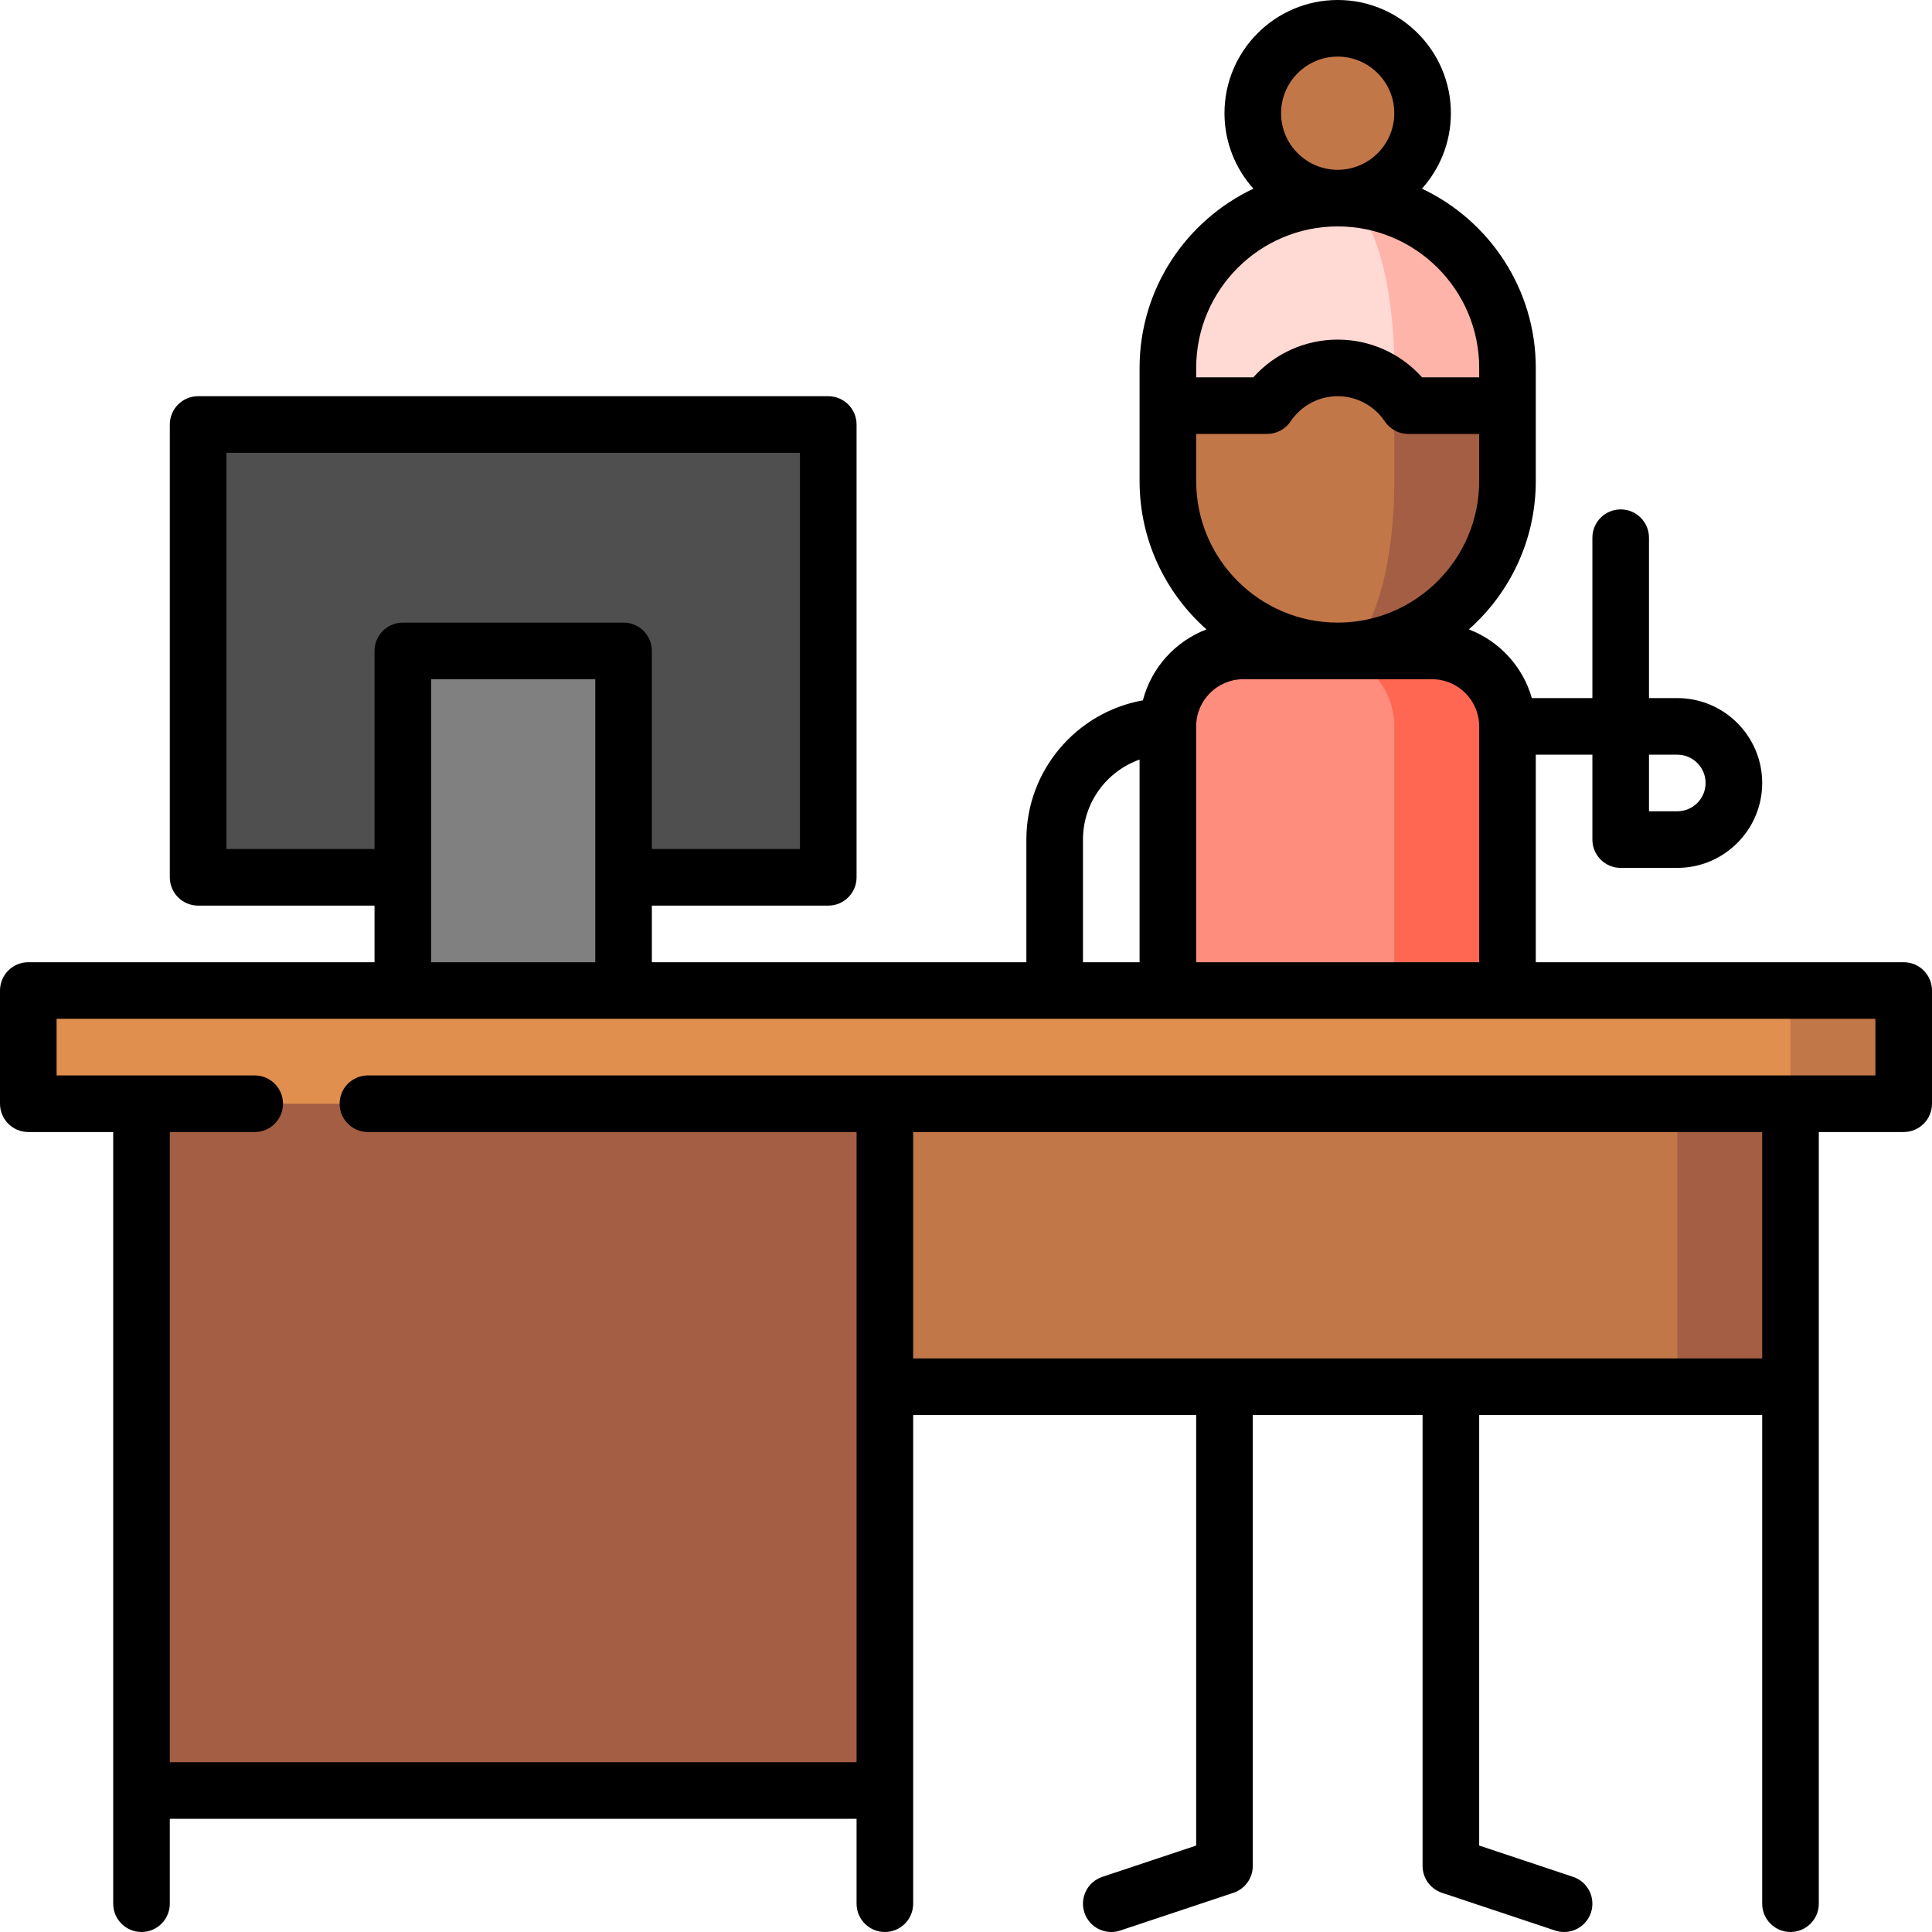 <?xml version="1.0" encoding="iso-8859-1"?>
<!-- Generator: Adobe Illustrator 19.0.0, SVG Export Plug-In . SVG Version: 6.00 Build 0)  -->
<svg version="1.1" id="Capa_1" xmlns="http://www.w3.org/2000/svg" xmlns:xlink="http://www.w3.org/1999/xlink" x="0px" y="0px"
	 viewBox="0 0 512.002 512.002" style="enable-background:new 0 0 512.002 512.002;" xml:space="preserve">
<path style="fill:#FF6753;" d="M379.501,172.5h-30l20,120h30v-100C399.501,181.454,390.547,172.5,379.501,172.5z"/>
<path style="fill:#FF8D7E;" d="M349.501,172.5h-20c-11.046,0-20,8.954-20,20v100h60v-100
	C369.501,181.454,360.547,172.5,349.501,172.5z"/>
<circle style="fill:#C27749;" cx="354.5" cy="30" r="22.5"/>
<path style="fill:#FFB4A9;" d="M354.501,52.5v101l45-46v-10C399.501,72.647,379.354,52.5,354.501,52.5z"/>
<path style="fill:#FFD9D4;" d="M354.501,52.5c-24.853,0-45,20.147-45,45v10l60,46v-56C369.501,72.647,362.785,52.5,354.501,52.5z"/>
<path style="fill:#A45E43;" d="M373.21,107.5c-1.053-1.573-2.303-3.002-3.709-4.261l-15,69.261c24.853,0,45-20.147,45-45v-20H373.21
	z"/>
<path style="fill:#C27749;" d="M369.501,127.5v-24.261c-3.981-3.566-9.235-5.739-15-5.739c-7.801,0-14.672,3.971-18.709,10h-26.291
	v20c0,24.853,20.147,45,45,45C362.785,172.5,369.501,152.353,369.501,127.5z"/>
<rect x="52.5" y="112.5" style="fill:#4F4F4F;" width="167" height="120"/>
<rect x="106.75" y="172.5" style="fill:#808080;" width="58.5" height="90"/>
<polygon style="fill:#A45E43;" points="414.501,277.5 444.501,367.5 474.501,367.5 474.501,277.5 "/>
<rect x="37.501" y="277.5" style="fill:#C27749;" width="407" height="90"/>
<rect x="37.501" y="277.5" style="fill:#A45E43;" width="197" height="197"/>
<polygon style="fill:#C27749;" points="474.501,262.5 444.501,277.5 474.501,292.5 504.501,292.5 504.501,262.5 "/>
<rect x="7.501" y="262.5" style="fill:#E18F4E;" width="467" height="30"/>
<path d="M504.501,255h-97.5v-55h15v22.5c0,4.142,3.357,7.5,7.5,7.5h15c12.406,0,22.5-10.093,22.5-22.5s-10.094-22.5-22.5-22.5h-7.5
	v-42.5c0-4.142-3.357-7.5-7.5-7.5s-7.5,3.358-7.5,7.5V185h-16.048c-2.378-8.375-8.63-15.132-16.691-18.204
	c10.869-9.626,17.739-23.67,17.739-39.296v-30c0-20.965-12.356-39.091-30.165-47.499c4.762-5.312,7.665-12.323,7.665-20.001
	c0-16.542-13.458-30-30-30s-30,13.458-30,30c0,7.678,2.903,14.69,7.665,20.001c-17.808,8.408-30.165,26.534-30.165,47.499v30
	c0,15.626,6.87,29.67,17.739,39.296c-8.253,3.145-14.616,10.15-16.861,18.801c-17.529,3.138-30.878,18.485-30.878,36.903V255h-99.25
	v-15h46.75c4.142,0,7.5-3.358,7.5-7.5v-120c0-4.142-3.358-7.5-7.5-7.5h-167c-4.142,0-7.5,3.358-7.5,7.5v120
	c0,4.142,3.358,7.5,7.5,7.5h46.75v15H7.501c-4.142,0-7.5,3.358-7.5,7.5v30c0,4.142,3.358,7.5,7.5,7.5h22.5v204.5
	c0,4.142,3.358,7.5,7.5,7.5s7.5-3.358,7.5-7.5V482h182v22.5c0,4.142,3.358,7.5,7.5,7.5s7.5-3.358,7.5-7.5V375h75v114.094
	l-24.872,8.291c-3.93,1.31-6.053,5.558-4.743,9.487c1.048,3.143,3.974,5.13,7.114,5.13c0.786,0,1.586-0.125,2.373-0.387l30-10
	c3.062-1.021,5.128-3.887,5.128-7.115V375h45v119.5c0,3.228,2.065,6.094,5.128,7.115l30,10c0.787,0.262,1.587,0.387,2.373,0.387
	c3.141,0,6.066-1.988,7.114-5.13c1.31-3.929-0.813-8.177-4.743-9.487l-24.872-8.291V375h75v129.5c0,4.142,3.357,7.5,7.5,7.5
	s7.5-3.358,7.5-7.5V300h22.5c4.143,0,7.5-3.358,7.5-7.5v-30C512.001,258.358,508.644,255,504.501,255z M437.001,200h7.5
	c4.136,0,7.5,3.364,7.5,7.5s-3.364,7.5-7.5,7.5h-7.5V200z M339.501,30c0-8.271,6.729-15,15-15s15,6.729,15,15s-6.729,15-15,15
	S339.501,38.271,339.501,30z M354.501,60c20.678,0,37.5,16.822,37.5,37.5v2.5h-15.139c-5.653-6.325-13.747-10-22.361-10
	s-16.708,3.675-22.361,10h-15.139v-2.5C317.001,76.822,333.823,60,354.501,60z M317.001,127.5V115h18.791
	c2.502,0,4.84-1.248,6.232-3.327c2.797-4.178,7.462-6.673,12.477-6.673s9.68,2.495,12.477,6.673c1.393,2.079,3.73,3.327,6.232,3.327
	h18.791v12.5c0,20.678-16.822,37.5-37.5,37.5S317.001,148.178,317.001,127.5z M329.501,180h50c6.893,0,12.5,5.607,12.5,12.5V255h-75
	v-62.5C317.001,185.607,322.608,180,329.501,180z M287.001,222.5c0-9.777,6.271-18.114,15-21.21V255h-15V222.5z M60.001,225V120h152
	v105h-39.25v-52.5c0-4.142-3.358-7.5-7.5-7.5h-58.5c-4.142,0-7.5,3.358-7.5,7.5V225H60.001z M114.251,180h43.5v75h-43.5
	C114.251,255,114.251,180,114.251,180z M467.001,360h-225v-60h225V360z M497.001,285h-399.5c-4.142,0-7.5,3.358-7.5,7.5
	s3.358,7.5,7.5,7.5h129.5v167h-182V300h22.5c4.142,0,7.5-3.358,7.5-7.5s-3.358-7.5-7.5-7.5h-52.5v-15h482V285z"/>
<g>
</g>
<g>
</g>
<g>
</g>
<g>
</g>
<g>
</g>
<g>
</g>
<g>
</g>
<g>
</g>
<g>
</g>
<g>
</g>
<g>
</g>
<g>
</g>
<g>
</g>
<g>
</g>
<g>
</g>
</svg>
